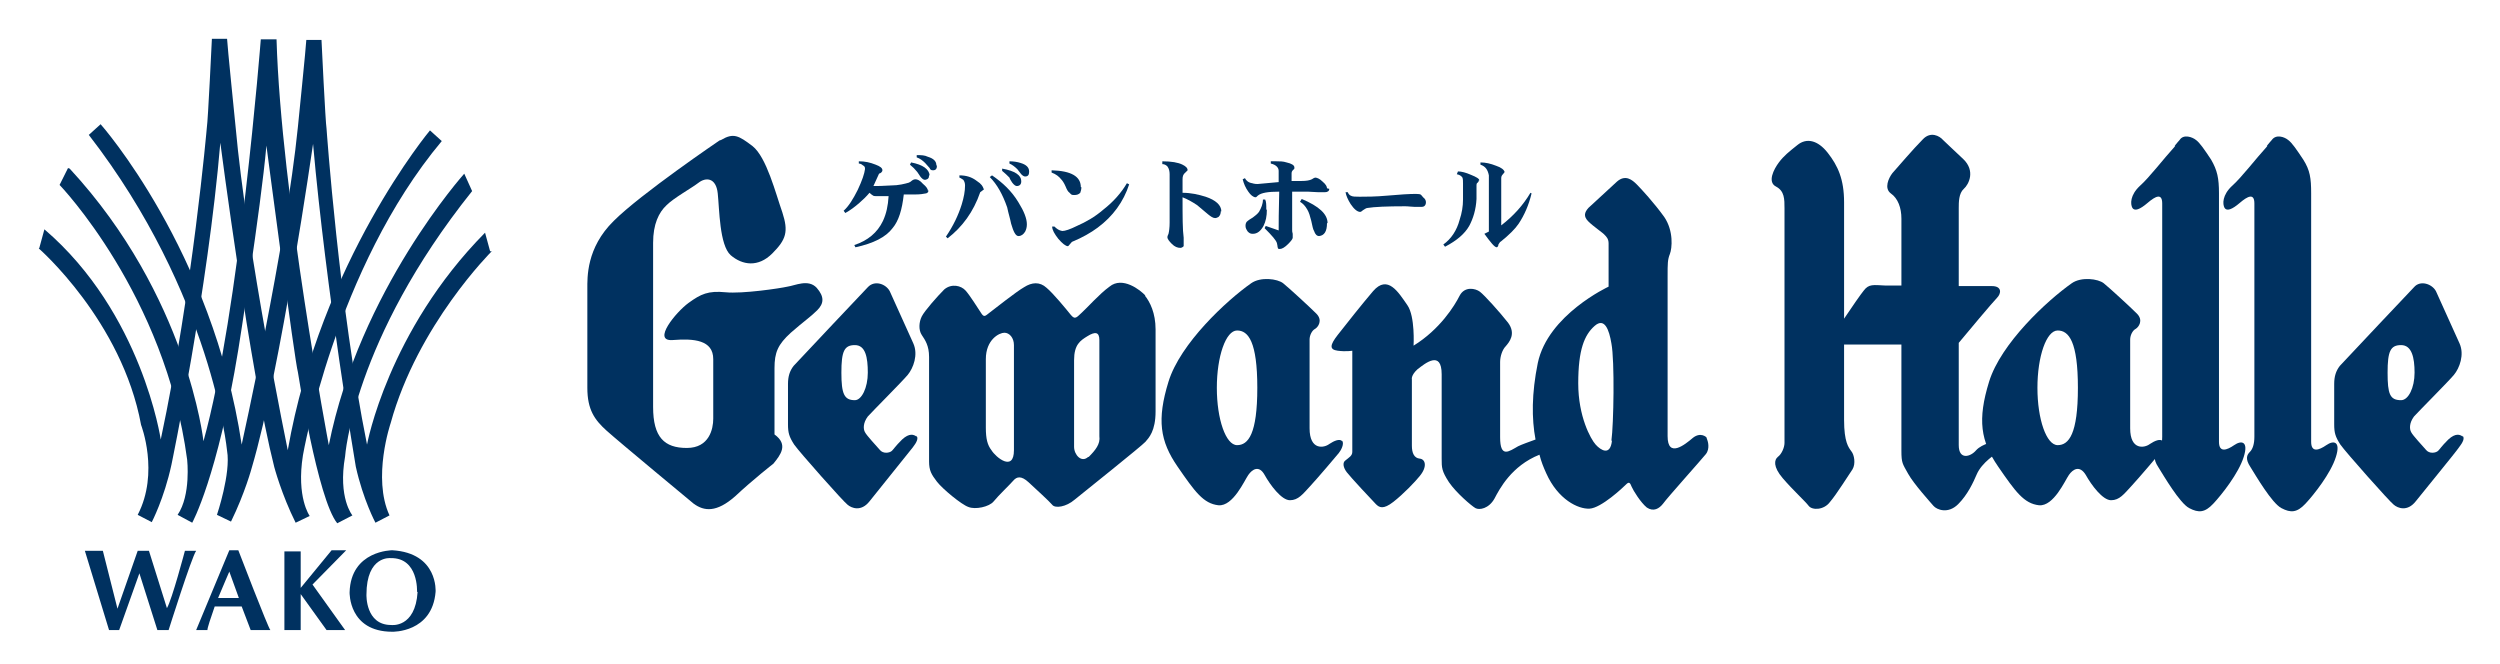 <?xml version="1.0" encoding="UTF-8"?>
<svg id="_レイヤー_1" data-name="レイヤー_1" xmlns="http://www.w3.org/2000/svg" version="1.1" viewBox="0 0 444.8 118.1">
  <!-- Generator: Adobe Illustrator 29.3.1, SVG Export Plug-In . SVG Version: 2.1.0 Build 151)  -->
  <defs>
    <style>
      .st0 {
        fill: #003160;
      }
    </style>
  </defs>
  <g>
    <path class="st0" d="M128,25s-14,9.5-18.8,14.3c-4.9,4.8-4.7,10.1-4.7,12.1v17.6c0,3.9,1.3,5.7,3.4,7.6,2.1,1.9,15.5,13,15.5,13,1.9,1.4,4.1,1.6,7.4-1.3,3.2-3,6.8-5.8,6.8-5.8,1.3-1.6,2.7-3.4.2-5.2v-11.8c0-2.8.6-4.2,2.9-6.3,2.4-2.1,3.5-2.8,4.7-4,1.2-1.2,1.3-2.4-.1-4-1.5-1.6-3.8-.4-5.2-.2-1.3.3-8,1.3-11,1-3.1-.3-4.4.3-6.6,1.9-2.2,1.6-6.6,6.9-2.8,6.6,3.8-.3,7.2,0,7.2,3.4v10.6c0,1.8-.7,5.2-4.7,5.2s-6-1.9-6-7.3v-29.2c0-3.3,1-5.4,2.4-6.7,1.3-1.3,4.4-3,5.7-4,1.3-1,3.1-.9,3.4,1.9.3,2.8.3,9.2,2.3,11,2.1,1.8,4.9,2.2,7.4-.3,2.5-2.5,2.9-3.9,1.8-7.3-1.2-3.4-2.8-9.8-5.3-11.8-2.5-1.9-3.4-2.4-5.6-1.1"/>
    <path class="st0" d="M163.1,77.7c-.5-.4-1.3-.7-2.6.5-1.3,1.3-1.4,1.6-1.8,2-.4.4-1.6.6-2.2-.2-.6-.7-2.3-2.5-2.6-3.1-.3-.5-.4-1.6.5-2.8,1-1.1,6.1-6.2,7.1-7.4,1-1.2,1.9-3.6,1-5.6-.9-2-3.6-8-4.2-9.3-.7-1.3-2.7-2-3.9-.7,0,0-12.4,13.1-13.2,14-.7.9-1,1.9-1,3.2v7.2c0,1.5.2,2.2,1.1,3.6.9,1.3,8.8,10.2,9.5,10.7.7.6,2.4,1.3,3.9-.6,1.5-1.9,7-8.7,7.7-9.6.7-.9,1.1-1.7.6-2.1M152.1,71.2c-1.9,0-2.4-1.1-2.4-4.9s.5-4.9,2.4-4.9,2.3,2.2,2.3,4.9-1.1,4.9-2.3,4.9"/>
    <path class="st0" d="M438.2,77.7c-.5-.4-1.3-.7-2.6.5-1.3,1.3-1.4,1.6-1.8,2-.4.4-1.6.6-2.2-.2-.6-.7-2.3-2.5-2.6-3.1-.3-.5-.4-1.6.5-2.8,1-1.1,6.1-6.2,7.1-7.4,1-1.2,1.9-3.6,1-5.6-.9-2-3.6-8-4.2-9.3-.7-1.3-2.8-2-3.9-.7,0,0-12.4,13.1-13.2,14-.7.9-1,1.9-1,3.2v7.2c0,1.5.2,2.2,1.1,3.6.9,1.3,8.8,10.2,9.5,10.7.7.6,2.4,1.3,3.9-.6,1.5-1.9,7.1-8.7,7.7-9.6.7-.9,1.1-1.7.6-2.1M427.2,71.2c-2,0-2.4-1.1-2.4-4.9s.5-4.9,2.4-4.9,2.4,2.2,2.4,4.9-1.1,4.9-2.4,4.9"/>
    <path class="st0" d="M203.8,52.6c-.9-1-4.1-3.5-6.4-1.6-1.8,1.3-4,3.8-4.9,4.6-.9.8-1.2,1.4-2,.4-.8-1-3.1-3.8-4.3-4.8-1.2-1.1-2.6-1-4-.1-1.4.8-5.3,3.9-6.1,4.5-.8.6-1,1-1.6,0-.6-.9-1.9-3-2.7-3.9-.8-.9-2.5-1.3-3.8-.2-1.2,1.2-3.5,3.8-4,4.8-.5,1-.6,2.4,0,3.3.6.9,1.3,1.9,1.3,3.9v18.6c0,1.6.4,2.3,1.4,3.6,1,1.3,4.4,4.1,5.6,4.5,1.2.5,3.7,0,4.5-1,.8-1,2.9-3,3.5-3.7.6-.7,1.4-.9,2.7.3,1.3,1.2,3.7,3.4,4.2,4,.5.7,2.5.4,4-.9,1.6-1.3,12-9.6,12.6-10.3.6-.7,1.8-1.9,1.8-5.4v-14.6c0-2.9-1-4.9-1.9-6M180.4,80.1c0,3.9-3.2,1.3-4,0-.7-.9-1-2-1-4v-12.2c0-3.5,2.4-4.7,3.3-4.7s1.7.9,1.7,2.2v18.6ZM193.6,81.3c-1.2,1.1-2.5-.4-2.5-1.8v-15.4c0-2.8,1.1-3.5,2.4-4.3,1.3-.8,2.1-.8,2.1.7v17.1c.2,1.4-.7,2.5-1.9,3.7"/>
    <path class="st0" d="M238.8,78.5c-.4-.5-1.4-.1-2.3.5-.9.7-3.5,1.2-3.5-2.8v-15.8c0-.7.4-1.6,1-1.9.5-.3,1.4-1.5.2-2.7-1.2-1.2-4.9-4.6-5.9-5.4-1-.8-4-1.2-5.7,0-4.4,3.1-12.6,10.7-14.7,17.5-2.1,6.8-1.5,10.6,1.6,15.1,3.1,4.5,4.6,6.6,7.3,6.9,2.6.2,4.6-4.4,5.3-5.4.7-1,1.9-1.8,2.9,0,1,1.8,3,4.5,4.5,4.5s2.3-1.1,3.6-2.5c1.3-1.4,4.7-5.4,5.1-5.9.4-.5,1-1.6.6-2.2M220.1,79.2c-2,0-3.6-4.6-3.6-10.2s1.6-10.2,3.6-10.2,3.6,2,3.6,10.2-1.6,10.2-3.6,10.2"/>
    <path class="st0" d="M384.8,78.5c-.4-.5-1.4-.1-2.3.5-.9.7-3.5,1.2-3.5-2.8v-15.8c0-.7.4-1.6,1-1.9.5-.3,1.4-1.5.2-2.7-1.2-1.2-4.9-4.6-5.9-5.4-1-.8-4-1.2-5.7,0-4.4,3.1-12.6,10.7-14.7,17.5-2.1,6.8-1.5,10.6,1.6,15.1,3.1,4.5,4.6,6.6,7.3,6.9,2.6.2,4.6-4.4,5.3-5.4.7-1,1.9-1.8,3,0,1,1.8,3,4.5,4.5,4.5s2.3-1.1,3.6-2.5c1.3-1.4,4.7-5.4,5.1-5.9.4-.5.9-1.6.6-2.2M366.1,79.2c-2,0-3.6-4.6-3.6-10.2s1.6-10.2,3.6-10.2,3.6,2,3.6,10.2-1.6,10.2-3.6,10.2"/>
    <path class="st0" d="M303.6,77.8s-1-1-2.4.1c-1.4,1.2-4.5,3.7-4.5-.3v-28.5c0-2.2,0-2.9.4-3.9.4-1,.7-4.1-1-6.6-1.8-2.5-4.1-5-4.9-5.8-.8-.8-2-1.8-3.5-.5l-5.1,4.7c-.7.8-.9,1.5,0,2.4.9.9,2.7,2.1,2.9,2.4.3.3.7.7.7,1.5v7.7s-10.8,5-12.6,13.6c-1.1,5.4-1.1,9.9-.4,13.6-1.1.4-2.5.9-3.1,1.2-1.6.9-3.2,2.2-3.2-1.6v-13.4c0-1,.4-2.2,1-2.8.6-.7,1.9-2.2.4-4.2-1.5-1.9-4.2-4.9-5-5.5-.8-.6-2.7-1-3.6.7-.9,1.8-3.5,6-8.2,8.9,0,0,.3-5.2-1.1-7.2-1.6-2.3-3.5-5.5-6.1-2.5-1.8,2.1-4.9,6-6.3,7.8-1.4,1.8-1.5,2.6,0,2.8,1.5.2,2.6,0,2.6,0v18c0,.7-.6,1-1.2,1.5-.6.4-.4,1.3.2,2.1.6.8,4.6,5.1,5.2,5.7.6.6,1.3,1,3.1-.4,1.8-1.4,3.9-3.6,4.7-4.6,1.4-1.7,1-3,0-3.1-1-.1-1.4-1-1.4-2.3v-11.8s-.2-.7,1-1.8c1.3-1,4.3-3.5,4.3.9v15c0,1.6,0,2.2,1.3,4.2,1.3,1.9,4,4.2,4.7,4.6.7.4,2.4.1,3.4-1.7.9-1.7,3-5.8,8-7.8.3,1.2.7,2.2,1.2,3.3,2.1,4.7,5.7,6.4,7.7,6.3,2.1-.1,6-3.8,6.5-4.3.5-.5.7-.4,1,.4.3.7,1.6,2.8,2.7,3.7,1.2.8,2.2.2,2.9-.7.7-1,6.8-7.8,7.6-8.8.8-1,.3-2.4.3-2.4M286.8,78.4c-.3,2.8-2,1.7-2.9.7-.9-1-3.1-5-3.1-10.9,0-6,1.1-8.6,2.9-10.2,1.8-1.6,2.6.7,3,3.1.6,3.1.4,14.5,0,17.3"/>
    <path class="st0" d="M355.1,78.5s-2.4.4-3.5,1.6c-1,1.2-3.1,1.8-3.1-.9v-18.2c1.4-1.7,6.1-7.3,6.8-8,.8-.8.9-2.1-.9-2.1h-5.9v-13.9c0-1,0-2.6.9-3.4.9-.8,2.1-3.2-.1-5.3-2.2-2.1-2.9-2.7-3.6-3.4-.6-.7-2.2-1.6-3.6-.1-1.6,1.6-4.6,5.1-5.4,6-.7.9-1.5,2.7-.3,3.6,1.3.9,1.9,2.6,1.9,4.5v11.9h-2.9c-2.1-.1-2.9-.3-3.8.9-.5.6-2.1,2.9-3.5,5v-20.7c0-4.1-1.1-6.5-2.9-8.8-1.8-2.3-3.8-2.7-5.4-1.4-1.5,1.2-2.4,1.9-3.3,3.1-.9,1.2-2.1,3.5-.5,4.3,1.5.8,1.5,2.2,1.5,3.9v41.7c0,.8-.5,2-1.2,2.5-.6.5-.9,1.7.9,3.8,1.8,2.1,4,4.1,4.6,4.9.6.8,2.7.8,3.8-.7,1.2-1.4,3.3-4.8,4-5.8.6-1,.3-2.6-.2-3.2-.5-.7-1.3-1.6-1.3-5.6v-13.4h10.2v18.9c0,2.2.2,2.3,1.2,4.1,1,1.8,3.9,5,4.5,5.7.6.7,2.6,1.5,4.4-.3,1.7-1.7,2.7-3.9,3.3-5.3.9-2.1,3.5-3.8,4.2-4.1l-.9-1.9Z"/>
    <path class="st0" d="M387,26c-2.1,2.3-4.6,5.6-6.3,7.1-1.7,1.6-1.7,3.2-1.3,3.9.4.6,1.3.3,2.7-.9,1.4-1.2,2.6-1.8,2.6.1v41.5c0,1.3-.3,2.2-.8,2.7-.5.5-.9,1.2.1,2.7,1,1.6,3.8,6.4,5.5,7.3,1.7.9,2.8.8,4.3-.8,1.5-1.6,4.5-5.4,5.4-8.3.9-2.8-.4-3-1.7-2.1-1.3.9-2.7,1.4-2.7-.6v-44.2c0-2.7-.3-4.1-1.4-6-1.2-1.8-2-3-2.7-3.5-.6-.5-2.2-1.1-2.9,0,0,0-.8.9-.9,1.1"/>
    <path class="st0" d="M403.4,26c-2.1,2.3-4.6,5.6-6.3,7.1-1.7,1.6-1.7,3.2-1.3,3.9.4.6,1.3.3,2.7-.9,1.4-1.2,2.6-1.8,2.6.1v41.5c0,1.3-.3,2.2-.8,2.7-.5.5-.9,1.2.1,2.7,1,1.6,3.8,6.4,5.5,7.3,1.7.9,2.8.8,4.3-.8,1.5-1.6,4.5-5.4,5.4-8.3.9-2.8-.4-3-1.7-2.1-1.3.9-2.7,1.4-2.7-.6v-44.2c0-2.7-.2-4.1-1.4-6-1.2-1.8-2-3-2.7-3.5-.6-.5-2.1-1.1-2.9,0,0,0-.8.9-.9,1.1"/>
    <path class="st0" d="M166.7,29.5c0,.5-.2.8-.7.8-.3,0-.5-.1-.6-.4-.3-.3-.5-.6-.8-.9-.4-.4-.9-.8-1.5-1v-.4c.8,0,1.4,0,2,.3,1,.3,1.5.8,1.5,1.5M165.3,31.2c0,.5-.2.7-.7.8-.3,0-.5-.2-.7-.4-.2-.2-.4-.6-.7-1-.4-.5-.8-.9-1.3-1.3l.2-.4c2.1.4,3.2,1.2,3.3,2.3M165.2,33.8c0,.3-.1.5-.4.6-.5.1-1.1.2-2,.2-1,0-1.7,0-2,0-.3,2.7-.9,4.7-2,6-1.2,1.6-3.4,2.7-6.6,3.4l-.2-.4c2.4-.8,4.1-2.2,5.1-4.3.6-1.3.9-2.7,1-4.4-.7,0-1.3,0-1.9,0s-.8,0-1-.2c0,0-.2-.1-.5-.4-.5.6-1.1,1.2-1.8,1.8-.8.7-1.6,1.3-2.5,1.8l-.3-.4c.9-.8,1.7-2.1,2.5-3.7.8-1.7,1.2-2.9,1.3-3.7,0-.3,0-.5-.4-.7-.2-.2-.5-.3-.7-.3v-.4c1.1,0,2,.2,3,.6.8.3,1.2.6,1.2,1,0,.2-.2.5-.6.6l-1,2.2c.6,0,1.7,0,3.1-.1,1.4,0,2.5-.3,3.2-.5.2-.1.4-.2.6-.4.3-.2.5-.2.6-.2.3,0,.8.2,1.3.8.6.5.9.9.9,1.3"/>
    <path class="st0" d="M183.1,30.6c0,.5-.2.8-.7.8-.2,0-.4-.1-.7-.4-.2-.3-.5-.6-.7-.9-.4-.4-.9-.8-1.4-1v-.4c.7,0,1.4.1,2,.3,1,.3,1.5.8,1.5,1.5M181.7,32.3c0,.5-.3.8-.8.8-.2,0-.5-.2-.8-.6-.2-.3-.4-.6-.5-.9-.4-.4-.8-.8-1.3-1.2v-.4c2.3.4,3.4,1.2,3.4,2.2M182.7,39.9c0,.5-.1.9-.3,1.3-.3.5-.7.8-1.2.8-.5,0-.9-.8-1.3-2.2-.2-1-.5-1.9-.7-2.9-.8-2.3-1.8-4.1-3.1-5.4l.4-.3c1.9,1.3,3.5,2.8,4.7,4.8,1,1.6,1.5,2.9,1.5,3.9M175.1,33.6c0,.1-.3.3-.7.6-1.2,3.5-3.2,6.2-5.8,8.2l-.3-.3c1.3-1.9,2.2-3.8,2.8-5.7.4-1.3.6-2.4.6-3.4,0-.4-.1-.7-.3-1-.2-.1-.4-.3-.7-.4v-.4c1.2,0,2.2.3,3.1,1,.8.5,1.1,1,1.2,1.4"/>
    <path class="st0" d="M192.4,33.3c0,.4-.1.7-.2,1-.3.3-.6.4-1.1.4s-.5-.1-.8-.4c-.3-.2-.5-.6-.7-1.1-.3-.7-.6-1.1-.8-1.3-.4-.5-.9-.9-1.7-1.2v-.4c3.5.1,5.2,1.1,5.2,3M200.9,32.8c-1,3.1-2.9,5.7-5.6,7.7-1.2.9-2.8,1.8-4.5,2.5-.1,0-.2.2-.4.4-.2.2-.3.4-.4.4-.4,0-1-.5-1.7-1.3-.7-.9-1.1-1.6-1.1-2.2h.4c.4.4.8.7,1.4.8.5,0,1.4-.3,2.6-.9,1.6-.7,3.2-1.6,4.7-2.9,1.8-1.4,3.2-3,4.2-4.7l.4.2Z"/>
    <path class="st0" d="M217.2,37.6c0,.4-.1.7-.4,1-.2.1-.4.2-.6.2-.4,0-.8-.3-1.3-.7-.6-.5-1.2-1-1.9-1.6-.9-.6-1.8-1.1-2.6-1.4,0,3.4,0,5.8.2,7.2,0,.5,0,.9,0,.9,0,.2,0,.4,0,.6-.2.2-.4.3-.6.3-.5,0-1-.2-1.5-.7-.5-.5-.8-.9-.8-1.2,0,0,0-.2.2-.6.1-.4.2-1.1.2-2v-8.6c0-.5-.1-1-.4-1.4-.3-.3-.6-.4-.9-.4v-.5c1.6,0,2.8.2,3.6.6.6.3.9.6.9,1,0,0-.2.2-.4.4-.4.3-.5.7-.5,1.2v2.4c1.5,0,2.8.3,4.1.7,1.8.6,2.8,1.5,2.8,2.6"/>
    <path class="st0" d="M236.1,39.7c0,1.5-.5,2.2-1.4,2.3-.4,0-.7-.3-.9-.9-.2-.3-.3-.9-.5-1.8-.2-.8-.4-1.5-.7-2-.4-.7-.8-1.1-1.3-1.4l.3-.5c3.1,1.3,4.6,2.7,4.6,4.3M236.5,33.6c0,.4-.3.6-.8.6s-.7,0-1.1,0c-.7,0-1.3-.1-1.9-.1s-1.2,0-2.8,0c0,.9,0,2.3,0,4.2v2.6c0,.2,0,.4.1.7,0,.3,0,.5,0,.7,0,.2-.3.6-.8,1.1-.6.6-1.1.9-1.5.9s-.3-.1-.4-.4c0,0,0-.2-.1-.6-.1-.5-.9-1.4-2.2-2.7l.2-.4,2.3.8c0-1.1,0-3.4.1-6.9-2,0-3.2.2-3.8.7-.2.2-.3.3-.4.3-.4,0-.9-.4-1.3-1-.5-.7-.8-1.4-1-2.2l.4-.2c.2.4.6.8,1.3.9.3.1.8.2,1.4.1l3.3-.3c0-.6,0-1.2,0-2,0-.6-.5-1.1-1.4-1.3v-.4c.6,0,.9,0,1,0,.6,0,1.2,0,1.8.2.9.2,1.4.5,1.4.9,0,.2,0,.3-.2.4-.1.1-.3.3-.3.6,0,.3,0,.8,0,1.4.6,0,1.2,0,1.8,0,.8,0,1.4-.1,1.8-.3.3-.2.5-.3.6-.3.3,0,.8.2,1.3.7.6.5.8.9.8,1.2M225.4,37.3c0,1.2-.2,2.1-.6,2.9-.5.9-1.1,1.4-1.9,1.4-.4,0-.6-.1-.9-.4-.2-.3-.4-.6-.4-1s.1-.7.4-.9c.1-.1.4-.3.9-.6.4-.3.8-.6,1.1-1,.4-.7.7-1.4.7-2.2h.4c.2.4.2,1,.2,1.8"/>
    <path class="st0" d="M253.7,36c0,.5-.3.8-.7.8-.2,0-.4,0-.7,0-.4,0-.6,0-.7,0-.5,0-1-.1-1.6-.1-3.2,0-5.5.1-6.7.3-.2,0-.5.2-.8.4-.2.2-.4.3-.5.3-.5,0-1.1-.5-1.7-1.4-.5-.8-.8-1.5-.9-2.1h.4c.1.3.3.5.5.6.3.2.9.2,1.6.2,1.1,0,2.8,0,5-.2,2.2-.2,3.9-.3,5-.3s.9.2,1.3.6c.4.3.5.6.5.9"/>
    <path class="st0" d="M272.5,34.4c-.5,2.1-1.3,3.9-2.3,5.4-.6.9-1.7,2-3.2,3.2-.1,0-.2.2-.4.5,0,.3-.2.5-.3.5-.4,0-1.1-.9-2.2-2.4l.8-.4v-10c-.2-1-.6-1.6-1.5-1.9v-.4c.9,0,1.8.2,2.8.6.9.3,1.4.7,1.5,1.1,0,0-.1.2-.3.4-.2.2-.3.4-.3.7v3.1s0,5.3,0,5.3c2.2-1.7,3.9-3.6,5.2-5.8l.3.2ZM263.1,32.1c0,.1,0,.2-.2.4-.2.1-.2.3-.2.6v2.3c-.1,1.9-.6,3.5-1.3,4.8-.8,1.4-2.2,2.6-4.3,3.7l-.3-.4c1.4-1,2.4-2.5,2.9-4.4.4-1.2.6-2.4.6-3.6v-2.8c0-.5,0-.8-.1-1.1-.2-.3-.5-.5-1-.6l.2-.5c.6,0,1.4.2,2.3.6,1,.4,1.5.7,1.5,1"/>
  </g>
  <path class="st0" d="M6.9,44.2s14.8,12.9,18.2,31.4c0,0,3.3,8.5-.6,16l2.5,1.3s2.2-4.2,3.5-10.2c0,0,6.5-31.2,8.7-57.3,0,0,5.3,40.8,9.6,57.7,0,0,1.3,4.9,3.8,9.9l2.5-1.2s-2.4-3.3-1.2-10.8c0,0,5.7-33.2,24.7-55.9l-2.1-1.9s-19.4,23.2-25.3,56.9c0,0-7.3-35.4-9.3-57.7,0,0-1.5-14.8-1.5-15.5h-2.7s-.7,14.7-.9,15.8c0,0-2.5,28.7-8.2,55.5,0,0-3.3-22.5-20.7-37.4l-.9,3.3Z"/>
  <path class="st0" d="M12.1,29.9l-1.5,3s18.8,19.5,22.7,48.9c0,0,.7,6.3-1.7,9.8l2.6,1.4s4.5-8.1,8.2-30.8c0,0,4-25,5-36.3,0,0,5.1,38.8,5.6,40.3,0,0,3.5,22.6,7,26.9l2.7-1.4s-2.6-3.1-1.3-10.5c0,0,1.4-20.7,22.6-47.2l-1.4-3.1s-18.6,20.7-24.1,48.3c0,0-8.5-44.8-9.3-72.2h-2.8s-3.8,48.6-10.2,71.5c0,0-2.8-25.8-23.8-48.5Z"/>
  <g>
    <path class="st0" d="M18.5,98h-3.4l4.3,14.1h1.8l3.6-10.1,3.2,10.1h2s4.1-13,4.9-14.1h-2s-2.3,8.7-3.2,10.2l-3.2-10.2h-2l-3.6,10.3-2.6-10.3Z"/>
    <path class="st0" d="M43,107.9l1.6,4.2h3.5c-.4-.4-5.7-14.2-5.7-14.2h-1.6l-5.9,14.2h2c0-.4.6-2.2,1.3-4.2h4.8ZM42.5,106.4h-3.7c1-2.4,2-4.7,2-4.7l1.7,4.7Z"/>
    <polygon class="st0" points="61.6 97.9 59 97.9 53.5 104.6 53.5 98.1 50.6 98.1 50.6 112.1 53.5 112.1 53.5 105.7 58.1 112.1 61.4 112.1 55.6 104 61.6 97.9"/>
    <path class="st0" d="M69.8,97.9s-7.4,0-7.6,7.5c0,0-.2,7,7.6,7,0,0,7.1.2,7.7-7.1,0,0,.5-6.9-7.7-7.4ZM74.3,105.3c-.4,6.5-4.7,5.9-4.7,5.9-4.6,0-4.4-5.4-4.4-5.4,0-7,4.3-6.5,4.3-6.5,5-.1,4.7,6,4.7,6Z"/>
  </g>
  <path class="st0" d="M87.5,44.7s-13.2,13.1-18,30.6c0,0-3.3,9.7-.2,16.4l-2.5,1.3s-2.2-4.1-3.5-10c0,0-5.3-31.3-7.6-57.4,0,0-5.8,40.4-10.9,57.6,0,0-1.2,4.5-3.7,9.6l-2.5-1.2s2.5-7.4,1.8-11.4c0,0-2.7-27.9-24.6-56.2l2.1-1.9s19.9,22.4,25.1,57c0,0,7.9-35.6,10-56.5,0,0,1.5-14.8,1.5-15.5h2.7s.7,14.7.9,15.8c0,0,2.2,31.4,7.2,56.2,0,0,3.7-20.2,21-37.7l.9,3.3Z"/>
</svg>